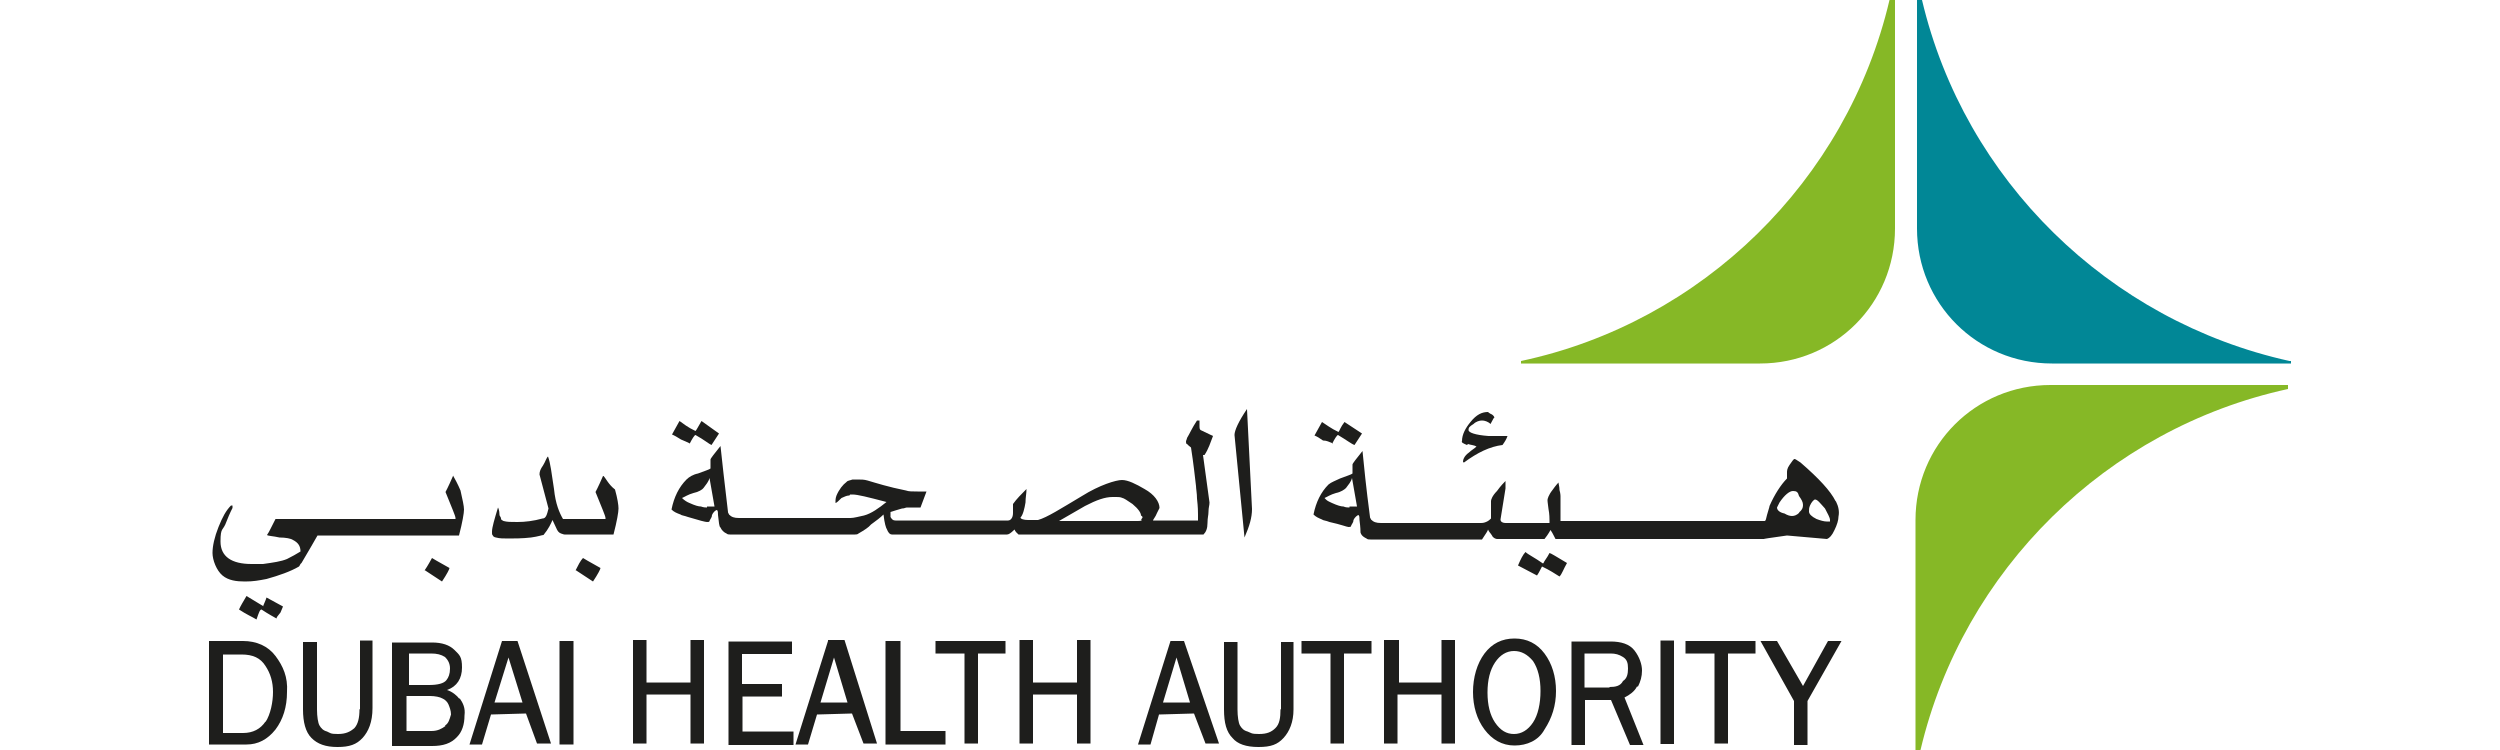 <svg xmlns="http://www.w3.org/2000/svg" id="Layer_1" viewBox="0 0 500 150"><defs><style>      .st0 {        fill: #018796;      }      .st1 {        fill: #86b826;      }      .st2 {        fill: #1e1e1c;      }    </style></defs><path class="st2" d="M137.9,88.8c.5-1,1-1.8,1.2-1.8,1.8,1,2.7,1.8,3.2,2l1.5-2.3-3.5-2.5c-.7,1.2-1,1.8-1.2,2-1.5-.7-2.5-1.5-3.2-2l-1.5,2.7c.5.2,1,.5,1.8,1,.7.3,1.2.5,1.8.8"></path><path class="st2" d="M240.9,91c.8-1.2,1.2-2.5,1.7-3.8l-2.5-1.2c-.2-.2-.2-.5-.2-.7v-1.2h-.5c-1,1.5-1.5,2.7-2,3.5,0,.2-.2.5-.2.7s0,.5.2.5c.2.2.5.5.8.7.5,3.2.8,6,1,7.7,0,.5.2,1.5.2,2.5.2,1.8.2,2.7.2,3.2v1.2h-9c0-.2.5-.7.8-1.5l.5-1c0-1.2-1-2.7-3-3.8-1.7-1-3.3-1.8-4.5-1.8s-4.5,1-8,3.2c-4.2,2.5-7,4.3-8.8,4.8h-2c-.8,0-1.5-.2-1.5-.5.5-.5.8-1.8,1-3,0-1,.2-1.8.2-2.7-1,1-2,2-2.7,3v1.8c0,1-.5,1.5-1,1.5h-22.5c-.5,0-.7-.2-1-.7v-1c.7-.2,1.5-.5,2.3-.7.5,0,.7-.2,1-.2h2.7l1.2-3.2h-1.8c-1,0-1.8,0-2.3-.2-3.5-.7-6-1.5-7.7-2-.7-.2-1.2-.2-2-.2h-1c-.5.2-1,.2-1.2.5-.7.5-1.5,1.5-2,2.7-.2.5-.2,1-.2,1v.5c.2,0,.7-.5,1.2-1,.5-.2,1-.5,1.5-.5,0,0,.2,0,.2-.2h.5c1,0,3,.5,6.8,1.5-1.5,1.2-3,2.3-4.5,2.7-1,.2-2,.5-2.7.5h-22.3c-1,0-1.5-.2-2-.7,0-.2-.2-.2-.2-.5-.7-6-1.2-10.2-1.5-13.2-1.2,1.5-2,2.5-2,2.7v1.8c-.2.2-1.2.5-2.5,1-1,.2-1.8.7-2.3,1.2-1.5,1.5-2.5,3.5-3,6,.5.5,1,.7,1.8,1,.2.2.7.2,1.5.5,2.3.7,3.5,1,3.8,1s.5,0,.5-.2c.2-.5.5-.7.5-1.2.2-.5.7-1,1-1,.2.2.2.5.2,1,.2,1.5.2,2.3.5,2.5.2.5.7,1,1.2,1.2.2.2.5.2.7.2h25c.2,0,.5,0,.7-.2,1.2-.7,2-1.2,2.5-1.8,1-.7,2-1.5,2.5-2,.2,1.8.5,2.7.7,3,.2.5.5,1,1,1h23c.3,0,.7-.2,1.5-1,.2.5.5.7.8,1h37c.5-.5.8-1.2.8-2.3s.2-1.5.2-2.3.2-1.2.2-1.8l-1.3-9.5h0ZM141.4,101.5c-.2,0-.7,0-1.2-.2-.5,0-1.2-.2-2.3-.7-.5-.2-1-.5-1.5-1,.5-.2,1.2-.7,2.3-1,1-.2,1.8-.7,2-1,.5-.7,1-1.2,1.2-2l1,5.7h-1.5v.3ZM228.4,104c-.2.2-.5.2-.8.2h-15.8c1.7-1,3.5-2,5.2-3,2.3-1.2,4-1.8,5.5-1.8s1.5,0,2,.2c.2,0,1,.5,2,1.2,1.2,1,1.7,1.8,1.7,2.3.5.3.3.5,0,.8"></path><path class="st2" d="M246.9,87l2,20.5c1-2.3,1.5-4,1.5-5.7l-1-20c-1.7,2.5-2.5,4.3-2.5,5.2"></path><path class="st0" d="M457.9,72.2c-36.2-8-65-36.2-73.5-72.2h-1v45.7c0,15,12,27,27,27h47.8v-.5h-.3Z"></path><path class="st2" d="M52.6,121.2l-3.3-2c-.7,1.2-1.2,2-1.5,2.7,1.5,1,2.7,1.5,3.5,2,.5-1.5.7-2,1-2,1.5,1,2.5,1.5,3,1.8,0-.2.2-.5.8-1.2.2-.5.5-1.2.5-1.2l-3.3-1.8c-.2.7-.5,1.2-.7,1.8M84.9,114l3.5,2.3c1-1.5,1.5-2.5,1.5-2.7-2.2-1.2-3.5-2-3.5-2-.3.5-.8,1.5-1.5,2.5M90.6,95.2c-1,2.3-1.5,3.2-1.5,3.2,1.2,3,2,4.8,2,5.2v.2h-36c-.8,1.5-1.2,2.5-1.7,3.2.2.2,1.2.2,2.5.5,1.2,0,2.3.2,2.7.5,1,.5,1.5,1.2,1.5,2.3-.8.5-1.7,1-2.7,1.5-1.2.5-2.7.7-4.8,1h-2.3c-4,0-6.2-1.5-6.2-4.5s.5-2,1.2-4c.7-1.8,1.2-2.7,1.2-2.7v-.5h-.3c-1,1-1.7,2.3-2.5,4.3-.8,2-1.2,3.8-1.2,5.2s.8,3.5,2,4.5c1.2,1,2.8,1.2,4.5,1.2s2.7-.2,4.3-.5c2.5-.7,4.8-1.5,6.5-2.5.2-.2.2-.5.5-.7,1.5-2.5,2.5-4.3,3.2-5.5h28.3c.7-2.7,1-4.5,1-5.2s-.3-2-.7-3.8c-.5-1.2-1.2-2.5-1.5-3M120.6,95.2c-1,2.3-1.5,3.2-1.5,3.2,1.2,3,2,4.8,2,5.2v.2h-8.5c-.7-1.2-1.5-3-1.8-6-.5-3.2-.7-5.2-1.2-6.5-.3.2-.5,1-1,1.8-.5.7-.7,1.2-.7,1.8l1.8,6.8c-.3,1.2-.5,2-1.2,2-1.8.5-3.5.7-5,.7s-2,0-2.8-.2c-.3-.2-.5-.2-.5-.5s-.3-.5-.3-.7c0-1-.3-1.5-.3-1.5-.7,2.3-1.2,4-1.2,4.8s0,.5.3,1q.3.2.5.2c.7.2,1.5.2,2.5.2s2.8,0,4.5-.2c1.5-.2,2.2-.5,2.5-.5,1-1.2,1.5-2.3,1.8-3l.7,1.5c.3.7.5,1,1,1.2.5.2.7.2.7.2h9.8c.7-2.7,1-4.5,1-5.2s-.2-2-.7-3.8c-1.3-1-1.8-2.2-2.3-2.7M115.1,114l3.5,2.3c1-1.5,1.5-2.5,1.5-2.7-2.2-1.2-3.5-2-3.5-2-.5.5-1,1.5-1.5,2.5M266.4,88.8c.5-1,1-1.8,1.2-1.8,1.7,1,2.7,1.8,3.3,2l1.5-2.3-3.5-2.3c-.8,1-1,1.8-1.2,2-1.5-.7-2.5-1.5-3.3-2l-1.5,2.7c.5.2,1,.5,1.7,1,.8,0,1.2.3,1.8.5M293.6,88.8c.5.2,1.2.2,1.7.5-.5.5-1,.7-1.5,1.2-1,.7-1.2,1.5-1.2,1.8,0,0,0,.2.2.2,2.7-2,5.2-3.2,7.7-3.5.5-.7.8-1.2,1-1.8h-3.8c-2.7-.2-4-.7-4-1.2s.2-.7,1-1.2c.5-.5,1.2-.7,1.7-.7s1.2.2,1.7.7c.5-1,.8-1.5.8-1.2,0-.2-.2-.5-.5-.7-.5-.2-.8-.5-.8-.5-1.2,0-2.3.5-3.5,2-1,1.2-1.7,2.5-1.7,3.8-.2.3.3.5,1,.8M308.6,112.7c-1.7-1.2-3-1.8-3.5-2.3-.5.5-1,1.5-1.5,2.7l3.8,2c.5-.7.8-1.5,1-1.8,1.5.7,2.7,1.5,3.5,2,.5-.5.8-1.5,1.5-2.7-2-1.2-3.3-2-3.5-2-.5,1-1,1.5-1.2,2M367.1,100.2c-1-2-3.3-4.5-7-7.7-.8-.5-1-.7-1.2-.7s-.5.5-1,1.2c-.5.7-.5,1.2-.5,1.5v1.2c-1.2,1.2-2.5,3.2-3.5,5.5,0,.2-.2.7-.5,1.8-.2.7-.2,1.2-.5,1.2h-40.8v-5s0-.5-.2-1.2c0-.7-.2-1.2-.2-1.5,0,0-.5.5-1.2,1.5-.8,1-1,1.8-1,2,0,0,0,.5.2,1.8.2,1,.2,2,.2,2.3v.5h-8.8c-.5,0-1-.2-1-.7l1-6.2v-1.5c-.2.2-1,1-1.7,2-1,1-1.2,1.8-1.2,2v3.5c-.2.2-.5.5-1,.7-.5.2-.8.2-1,.2h-20c-1,0-1.5-.2-2-.7,0-.2-.2-.2-.2-.5-.8-6-1.2-10.2-1.5-13.2-1.2,1.5-2,2.5-2,2.7v1.8c-.2.2-1.2.5-2.5,1-1,.5-1.7.7-2.3,1.2-1.5,1.5-2.5,3.5-3,6,.5.5,1,.7,1.7,1,.2.2.8.2,1.5.5,2.3.5,3.5,1,3.8,1s.5,0,.5-.2c.2-.5.5-.7.5-1.2.2-.5.8-1,1-1,.2.2.2.5.2,1,.2,1.5.2,2.3.2,2.5.2.7.8,1,1.2,1.2.2.2.5.2.8.2h22.3c.8-1.2,1.2-1.8,1.2-2,.2.5.5.7.8,1.2.2.5.8.7,1,.7h9.5c.8-1,1.2-1.8,1.2-1.8.5.7.8,1.5,1,1.8h41.8c-.5,0,1-.2,4.5-.7l8,.7c.5-.2,1-.7,1.5-1.8.5-1,.8-2,.8-2.7.2-1,0-2-.5-3M269.9,101.5c-.2,0-.8,0-1.2-.2-.5,0-1.2-.2-2.3-.7s-1-.5-1.5-1c.5-.2,1.2-.7,2.3-1,1-.2,1.7-.7,2-1,.5-.7,1-1.2,1.2-2l1,5.7h-1.5v.3ZM359.9,102.5c-.5.5-1,.7-1.5.7s-1-.2-1.5-.5c-1-.2-1.5-.7-1.5-1.2l.5-1c1-1.5,2-2.3,2.7-2.3s1,.2,1.2,1c.5.7.8,1.2.8,1.8s-.2,1-.8,1.5M366.1,104.3h-.8c-.5,0-1.2-.2-2-.5-1-.5-1.5-1-1.5-1.5s0-.7.2-1.2c.3-.7.8-1.2,1-1.2.5,0,1,.7,2,1.8.5,1,1,1.8,1,2.3v.5h0Z"></path><path class="st2" d="M138.1,136.5h-8.8v-8.5h-2.7v20.7h2.7v-9.8h8.8v9.8h2.7v-20.7h-2.7v8.5ZM332.1,148.8h2.7v-20.7h-2.7v20.7ZM337.4,130.7h5.5v18h2.7v-18h5.5v-2.5h-14v2.5h.3ZM368.4,128.2h-2.8l-5,9-5.2-9h-3.3l6.7,12v8.8h2.7v-8.8l6.8-12ZM234.1,128.2l-6.5,20.7h2.5l1.7-6,7-.2,2.3,6h2.7l-7-20.5h-2.7ZM232.6,140.5l2.7-9,2.7,9h-5.5ZM302.9,127.7c-2.5,0-4.5,1-6,3s-2.3,4.8-2.3,7.7.8,5.5,2.3,7.5,3.5,3.2,6,3.2,4.8-1,6-3.2c1.5-2.3,2.3-4.8,2.3-7.7s-.8-5.5-2.3-7.5c-1.5-2-3.5-3-6-3M306.6,144.5c-1,1.5-2.3,2.3-3.8,2.3s-2.7-.7-3.8-2.3c-1-1.5-1.5-3.5-1.5-6s.5-4.5,1.5-6c1-1.5,2.3-2.3,3.8-2.3s2.7.7,3.8,2c1,1.5,1.5,3.5,1.5,6s-.5,4.8-1.5,6.3M256.1,141.8c0,1.8-.2,3-1,3.8s-1.7,1.2-3.3,1.2-1.5-.2-2.3-.5c-.8-.2-1.2-.7-1.5-1.2s-.5-1.8-.5-3.2v-13.5h-2.7v13.5c0,2.7.5,4.5,1.7,5.7,1,1.2,2.7,1.8,5.2,1.8s3.8-.5,5-1.8,2-3.2,2-5.7v-13.5h-2.5v13.5h-.2ZM260.6,130.7h5.5v18h2.7v-18h5.5v-2.5h-14v2.5h.3ZM288.6,136.5h-8.8v-8.5h-3v20.7h2.7v-9.8h8.8v9.8h2.7v-20.7h-2.7v8.5h.2ZM215.4,136.5h-8.8v-8.5h-2.7v20.7h2.7v-9.8h8.8v9.8h2.7v-20.7h-2.7v8.5ZM187.4,130.7h5.5v18h2.7v-18h5.5v-2.5h-14v2.5h.2ZM165.6,128.2l-6.5,20.7h2.5l1.8-6,7-.2,2.3,6h2.7l-6.5-20.7h-3.3v.2ZM164.1,140.5l2.7-9,2.7,9h-5.5ZM148.4,139.3h8v-2.5h-8v-6h10v-2.5h-12.7v20.7h13v-2.7h-10.2s0-7,0-7ZM327.6,137.3c.5-1,.8-2,.8-3.2s-.5-2.7-1.5-4-2.7-1.8-4.8-1.8h-7.8v20.7h2.7v-9h5.2l3.8,9h2.7l-3.8-9.5c1-.5,2-1.2,2.5-2.2M321.9,137.5h-5v-6.8h5.2c1,0,1.7.2,2.5.7s1,1.2,1,2.3-.2,2-1,2.5c-.5,1-1.5,1.2-2.7,1.2M180.1,128.2h-3v20.7h12v-2.7h-9v-18Z"></path><path class="st1" d="M377.9,0c-8.5,36.2-37.5,64.5-73.7,72.2v.5h47.8c15,0,27-12,27-27V0h-1Z"></path><path class="st1" d="M457.9,77h-47.8c-15,0-27,12-27,27v46h1c8.5-36,37.2-64.3,73.5-72.2v-.8h.3Z"></path><rect class="st2" x="111.9" y="128.2" width="2.8" height="20.7"></rect><path class="st2" d="M103.4,128.2h-3l-6.5,20.7h2.5l1.8-6,7-.2,2.2,6h2.8l-6.7-20.5ZM98.9,140.5l2.8-9,2.8,9h-5.5Z"></path><path class="st2" d="M91.9,139.8c-.5-.7-1.5-1.5-2.5-1.8,2-.7,3-2.3,3-4.5s-.5-2.5-1.5-3.5-2.5-1.5-4.5-1.5h-8v20.7h8c2.2,0,3.8-.5,5-1.8,1-1,1.5-2.5,1.5-4.3.2-1.5-.3-2.5-1-3.5M81.4,130.7h4.8c1.2,0,2,.2,2.8.7.5.5,1,1.2,1,2.3s-.3,1.8-.7,2.3c-.5.7-1.8,1-3.5,1h-4v-6.3h-.3ZM89.1,145.2c-.7.5-1.5,1-2.8,1h-5v-7h4.7c1,0,2,.2,2.5.5.5.2,1,.7,1.2,1.2s.5,1.2.5,2c-.3,1-.5,1.8-1.2,2.2"></path><path class="st2" d="M55.1,131.2c-1.5-2-3.8-3-6.5-3h-6.8v20.7h7.5c2.3,0,4.2-1,5.8-3,1.5-2,2.3-4.5,2.3-7.5.2-3-.8-5.2-2.3-7.2M53.1,144.3c-1,1.5-2.5,2.3-4.5,2.3h-4v-15.7h3.7c2.3,0,3.8.7,4.8,2.3,1,1.5,1.5,3.2,1.5,5.2s-.5,4.5-1.5,6"></path><path class="st2" d="M71.9,141.8c0,1.8-.3,3-1,3.8-.8.7-1.7,1.2-3.3,1.2s-1.5-.2-2.2-.5c-.8-.2-1.2-.7-1.5-1.2s-.5-1.8-.5-3.2v-13.5h-2.8v13.5c0,2.5.5,4.5,1.7,5.7s2.8,1.8,5.2,1.8,3.8-.5,5-1.8,2-3.2,2-6v-13.5h-2.5v13.8h-.2Z"></path></svg>